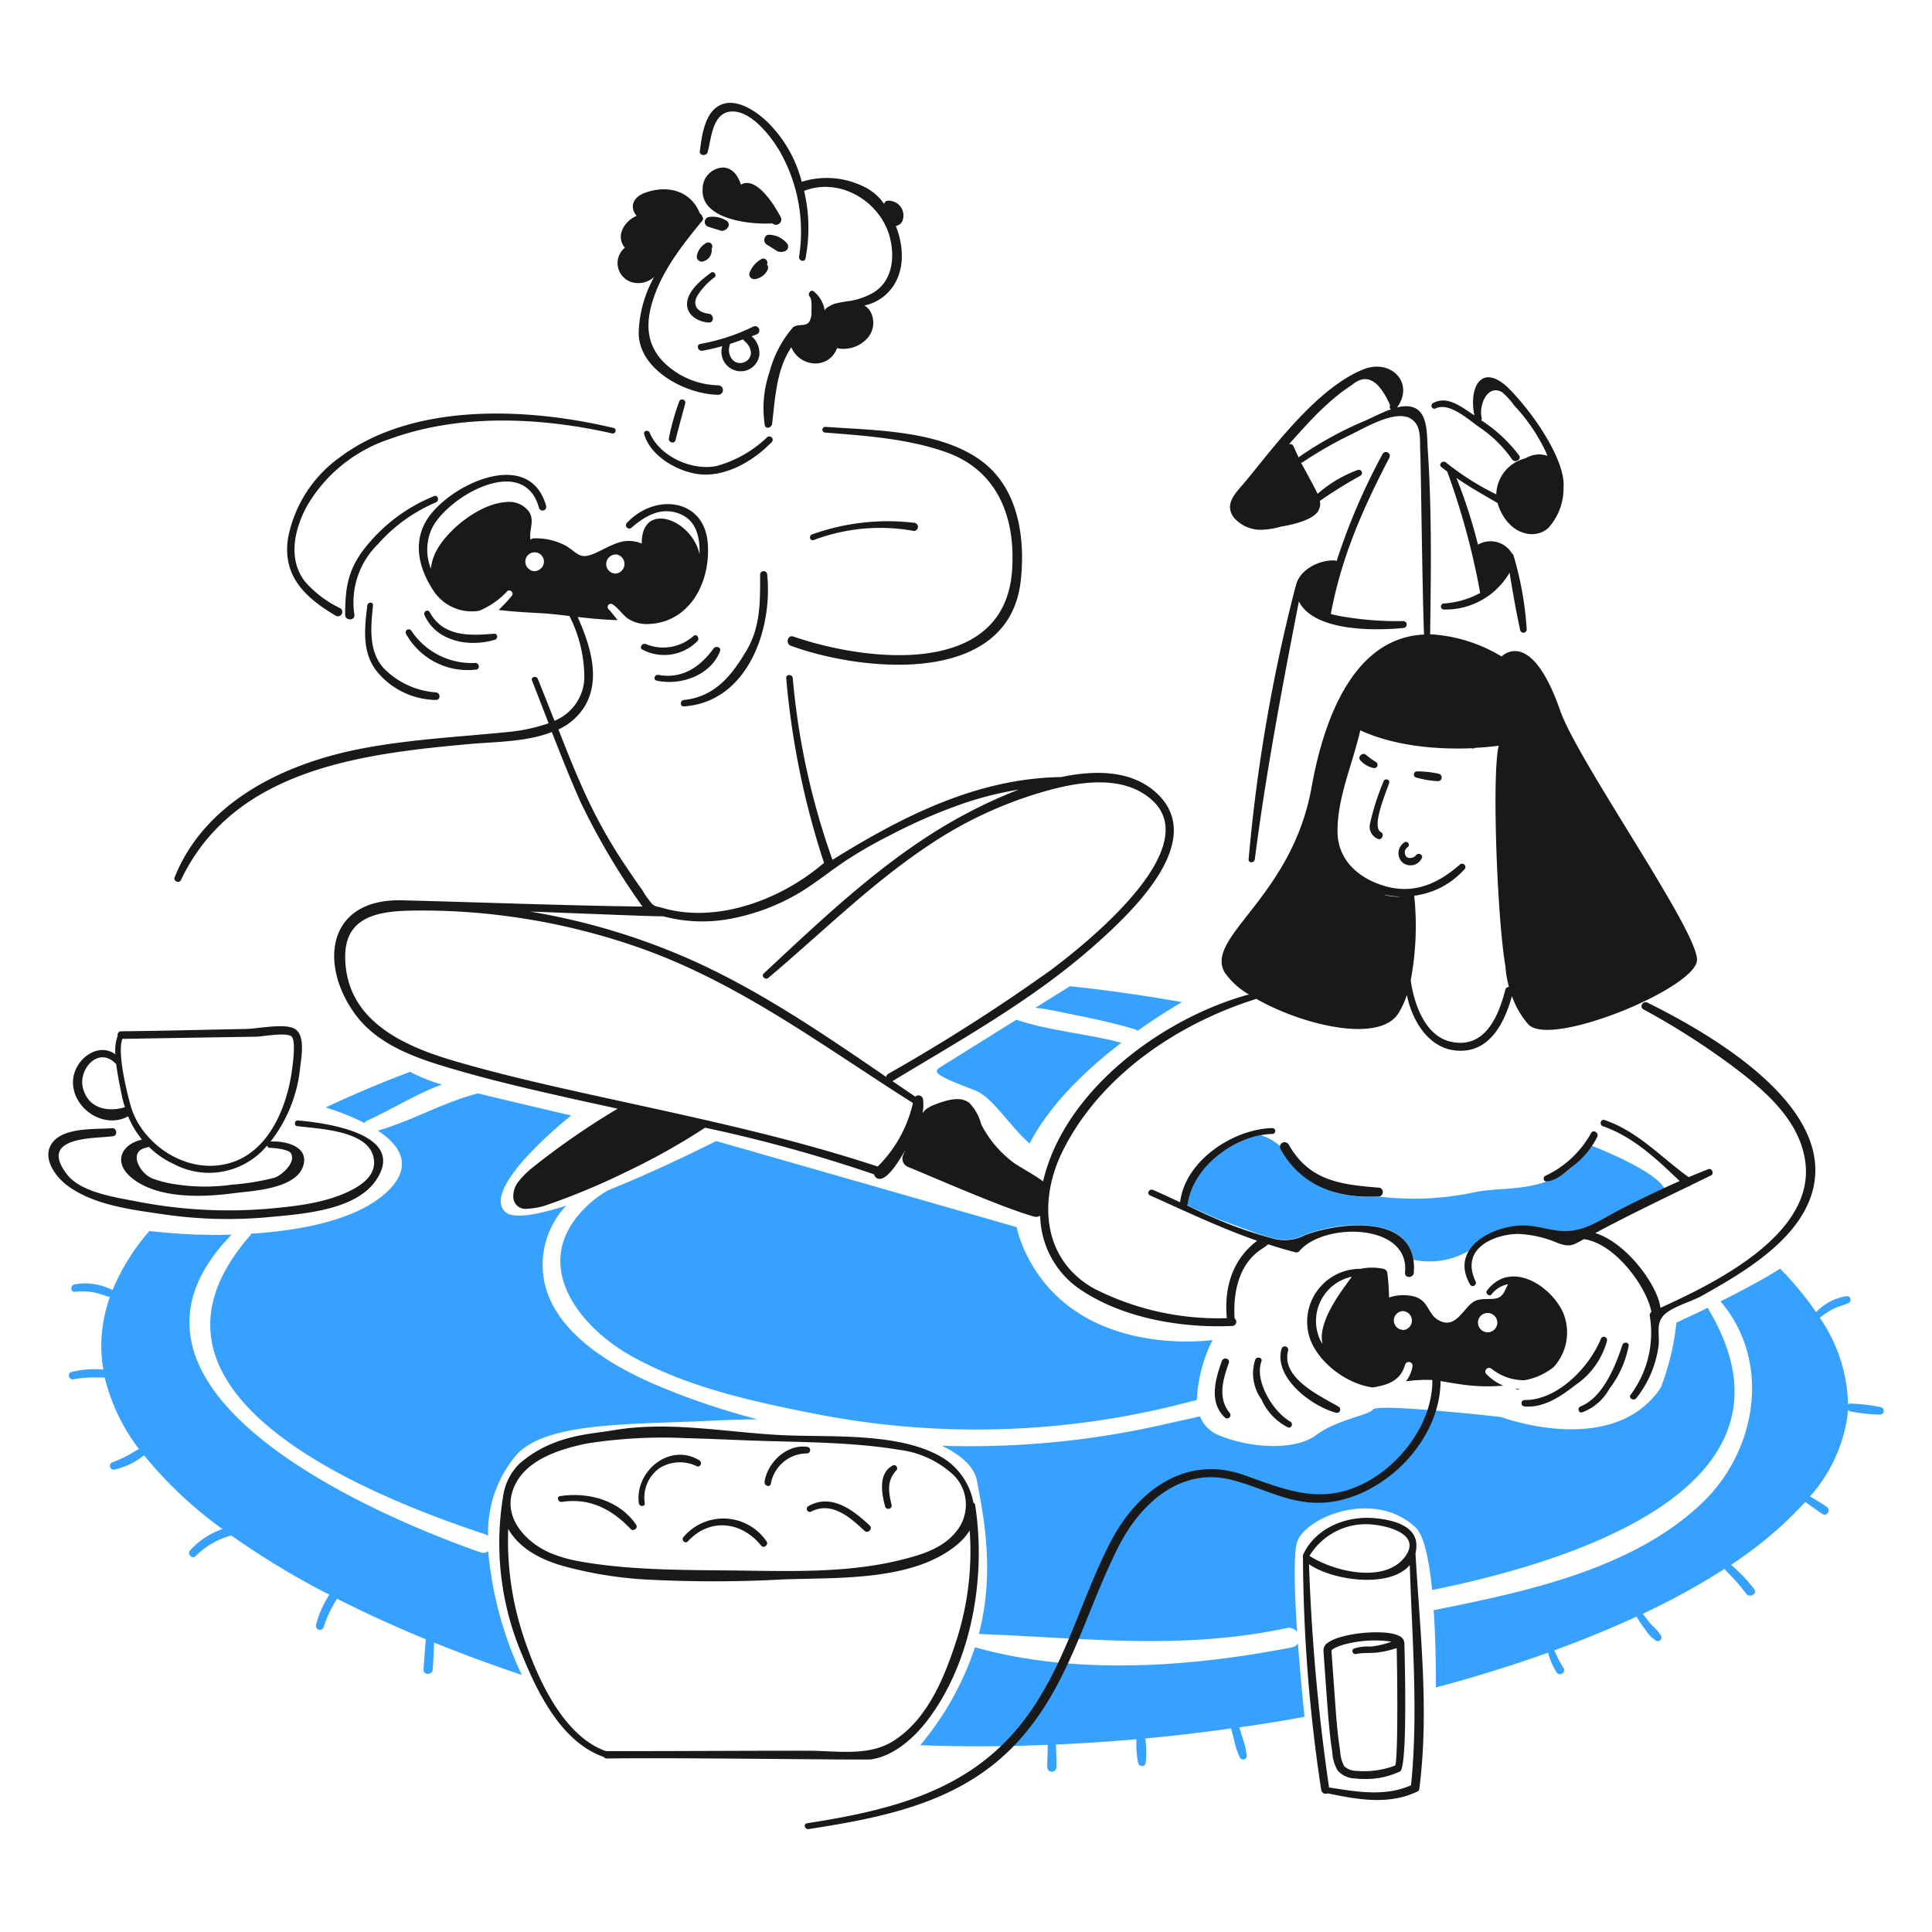 <svg xmlns="http://www.w3.org/2000/svg" width="200" height="200" viewBox="0 0 200 200"><g class="nc-icon-wrapper"><path d="M172.288 123a110.297 110.297 0 0 0-4.555 2.225c-1.786.92-3.451 2.174-5.485 2.244-1.485.051-2.75-.5-4.235-.573-2.1-.1-4.836.845-5.915 2.559a8.086 8.086 0 0 1-5.787.955c-.406-2.717-2.946-3.586-5.672-3.586h-.4a15.628 15.628 0 0 0-5.089.979 4.737 4.737 0 0 1-3.634.3q-.774-.213-1.546-.477l-3.93-1.442a414.182 414.182 0 0 1-3.189-1.433.713.713 0 0 0 .11-.229c.477-3.49 4.125-6.335 7.534-7.018a5.282 5.282 0 0 1 1.991 1.122.482.482 0 0 0 .064.351c2.257 3.752 5.861 5.149 10.191 4.9h.081a29.851 29.851 0 0 0 9.8-.454c2.058-.453 4.913-.176 7.51-1.131a5.886 5.886 0 0 0 2.793-1.681 10.058 10.058 0 0 0 1.866-2.005c1.409.559 6.528 2.67 7.497 4.394z" fill="#37a1ff"></path><path d="M37.992 116.014c2.318-1.024 5.032-2.754 7.758-3.743a16.874 16.874 0 0 1-3.289-1.317 116.175 116.175 0 0 0-8.751 3.69 25.645 25.645 0 0 1 4.024 1.609.539.539 0 0 1 .258-.239z" fill="#37a1ff"></path><path d="M176.857 135.527a.666.666 0 0 1-.052-.158c-1.872.912-3.266 1.547-3.266 1.547a25.661 25.661 0 0 1-1.619 6.732c-4.936 7.391-16.523 3.041-16.523 3.041s-12.714-1.432-13.244-.792-3.786 1.064-5.911 2.664-6.745 1.408-10.107 0a3.492 3.492 0 0 1-1.91-1.939c-1.27.292-2.477.545-3.533.788a90.57 90.57 0 0 1-23.2 2.254c2.125 1.007 3.374 2.244 3.643 3.638.8 4.163 1.8 9.639.2 15.845 10.947.416 20.954 1.707 31.887-.611a1.027 1.027 0 0 1 1.06.416c-.291-4.35-.418-8.524.081-9.549 1.268-2.6 8.112-5.132 12.184-1.27.883.837 1.4 3.423 1.71 6.464 13.609-2.754 39.762-10.397 28.6-29.07z" fill="#37a1ff"></path><path d="M56.177 130.719a8.965 8.965 0 0 1 2.445-5.92c-3.056.988-5.574 1.434-6.364.616-2.475-2.562 6.875-9.94 6.875-9.94s-5.3-1.227-9.654-2.287c-3.614.931-6.808 2.831-10.36 3.853 2.167 1.432 3.557 3.418 1.432 5.834-2.705 3.076-8.532 4.464-14.552 4.836a.746.746 0 0 1-.138.234c-14.225 16.281 12.207 26.87 24.415 30.9a1.018 1.018 0 0 1 .253.148 12.4 12.4 0 0 1 2.97-8.426c3.2-3.479 12.48-3.086 20.257-3.5 1.624-.085 3.161-.124 4.65-.143a74.293 74.293 0 0 1-10.24-3.452c-5.151-2.155-12.158-6.231-11.989-12.753z" fill="#37a1ff"></path><path d="M100.912 112.863c1.849.7 3.548 3.653 5.668 5.519 2.11-4.1 5.939-7.715 9.5-10.436-3.581-.955-7.4-1.208-10.867-2.387l-7.762 4.841c-.921.554-.851.844 3.461 2.463z" fill="#37a1ff"></path><path d="M117.427 106.537a.946.946 0 0 1 .329.177 64.518 64.518 0 0 1 4.593-2.974q-5.729-1.024-11.587-1.648l-3.586 2.235c1.361.134 2.741.475 4.006.726 2.097.415 4.195.872 6.245 1.484z" fill="#37a1ff"></path><path d="M134.366 170.121a.9.9 0 0 1-.6.406c-10.492 2.056-22.439 2.927-32.837 0a30.9 30.9 0 0 1-5.668 10.136c2.01.067 4.025.115 6.04.115 2.387 0 4.774-.062 7.161-.153 0 .778-.047 1.551-.052 2.33a.478.478 0 0 0 .955 0c0-.788-.034-1.576-.053-2.359q4.192-.186 8.331-.554a9.748 9.748 0 0 0 .187 2.493c.1.353.687.4.759 0a10.32 10.32 0 0 0-.029-2.569q4.488-.42 8.88-1.041l.287 1.084a8.006 8.006 0 0 0 .635 1.948.378.378 0 0 0 .7-.186 8.4 8.4 0 0 0-.478-2 53.551 53.551 0 0 0-.291-.955q3.414-.477 6.751-1.093a267.342 267.342 0 0 1-.678-7.602z" fill="#37a1ff"></path><path d="M50.539 160.568a.812.812 0 0 1-.788.134c-12.242-4.278-41.059-17.188-25.781-32.886a59.577 59.577 0 0 1-8.5-.386 22.179 22.179 0 0 0-3.82 6.12 6.2 6.2 0 0 0-3.9-.6c-.478.06-.5.826 0 .778a7.148 7.148 0 0 1 1.976.067c.564.1 1.094.334 1.648.477a15.277 15.277 0 0 0-.879 4.55 14.653 14.653 0 0 0 .2 2.965 9.6 9.6 0 0 0-3.295.243c-.475.115-.281.841.206.755a11.663 11.663 0 0 1 1.909-.191c.444-.005.884.023 1.323 0a19.933 19.933 0 0 0 3.547 7.409c-.387.191-.743.438-1.122.64a14.119 14.119 0 0 1-1.594.726.391.391 0 0 0 .21.754 7.444 7.444 0 0 0 3.031-1.475 42.3 42.3 0 0 0 8.117 7.639 7.913 7.913 0 0 0-3.342 2.205c-.353.392.207.957.582.583a8.189 8.189 0 0 1 3.59-2.1l.072-.033a84.152 84.152 0 0 0 10.164 6.144 10.514 10.514 0 0 0-1.375 3.118.411.411 0 1 0 .793.219 12.068 12.068 0 0 1 1.385-2.921c2.96 1.5 6.049 2.907 9.185 4.2-.086 1.041-.172 2.082-.238 3.123-.039.606.91.606.954 0 .068-.926.1-1.853.148-2.779a162.251 162.251 0 0 0 9.072 3.342 37.746 37.746 0 0 1-3.478-12.82z" fill="#37a1ff"></path><path d="M123.1 145.123l.8-.2a15.177 15.177 0 0 1 1.633-6.207S111 140.888 105.911 129.1a11.67 11.67 0 0 1-.668-2.072l-31.11-8.909s-5.609 2.865-11.181 5.094a11.771 11.771 0 0 0-2.645 2.087c-5.357 5.688-.379 12 4.951 15.019 5.732 3.246 12.58 4.753 19 6.016a86.34 86.34 0 0 0 38.842-1.212z" fill="#37a1ff"></path><path d="M194.713 145.672a18.3 18.3 0 0 0-3.113-.372.334.334 0 0 0-.291.095 16.405 16.405 0 0 0-2.932-8.994l.082-.043a7.472 7.472 0 0 1 1.432-.912c.478-.234 1.022-.33 1.5-.568a.387.387 0 0 0-.191-.712 5.583 5.583 0 0 0-3.2 1.666 33.336 33.336 0 0 0-3.109-3.862c-.2-.21-.415-.425-.62-.64-1.681 1.084-4.068 2.34-6.164 3.39 5.252 6.125 3.822 15.323-1.8 20.763-7.2 6.964-18.391 9.3-27.892 11.2.191 2.864.234 5.834.229 8a147.025 147.025 0 0 0 11.616-3.6 7.275 7.275 0 0 0 .869 2.029c.292.474 1.019.037.731-.425a12.474 12.474 0 0 1-.955-1.848c3.022-1.1 5.877-2.272 8.531-3.5a.441.441 0 0 0 .053.134 12.007 12.007 0 0 0 .873 1.274 3.537 3.537 0 0 0 1.075 1.1.381.381 0 0 0 .515-.161.376.376 0 0 0 0-.354 4.791 4.791 0 0 0-.883-1.022 12.453 12.453 0 0 1-.955-1.194.411.411 0 0 0-.067-.057 72.848 72.848 0 0 0 8.508-4.669.386.386 0 0 0 .11.205 21.082 21.082 0 0 1 2.1 2.387c.364.48 1.195 0 .826-.477a15.991 15.991 0 0 0-2.34-2.469l-.057-.033c.477-.329.973-.671 1.432-1a39.378 39.378 0 0 0 6.264-5.538.676.676 0 0 0 .057.062c.573.406 1.132.827 1.719 1.2.477.306.894-.435.439-.744-.562-.383-1.155-.726-1.733-1.079a15.861 15.861 0 0 0 3.858-8.222c.029-.248.048-.477.062-.754a.405.405 0 0 0 .306.191 17.664 17.664 0 0 0 3.007.32.392.392 0 0 0 .115-.769z" fill="#37a1ff"></path><g fill="#191919"><path d="M73.355 33.39c.6.04.578-.858 0-.921-1.122-.122-1.777-.874-1.112-1.938a7.214 7.214 0 0 1 1.738-1.838c.262-.205-.094-.673-.358-.478-.967.715-2.457 1.872-2.5 3.218-.034 1.222 1.177 1.888 2.232 1.957z"></path><path d="M72.143 26.449a.52.52 0 0 0 .749.577 1.188 1.188 0 0 0 .778-1.284.415.415 0 0 0-.534-.6 1.93 1.93 0 0 0-.993 1.307z"></path><path d="M78.831 26.811a2.783 2.783 0 0 0-1.2 1.337.506.506 0 0 0 .2.688.512.512 0 0 0 .37.048 1.713 1.713 0 0 0 1.261-.955.522.522 0 0 0-.067-.549.423.423 0 0 0-.564-.569z"></path><path d="M81.551 25.706a.536.536 0 0 0-.108-.546 2.563 2.563 0 0 0-1.79-.86c-.564-.043-.717.76-.277 1.022.362.216.714.437 1.064.668.16.11.935.197 1.111-.284z"></path><path d="M73.322 23.474c.435.137.865.273 1.3.406.353.109.979-.337.786-.8a.476.476 0 0 0-.179-.215 2.667 2.667 0 0 0-1.767-.411.52.52 0 0 0-.138 1.017z"></path><path d="M77.136 38.384A1.952 1.952 0 0 0 78.6 36.8a2.287 2.287 0 0 0-.792-1.991l.477-.181a.439.439 0 1 0-.232-.847.435.435 0 0 0-.107.045A20.646 20.646 0 0 1 72.51 35.6c-.478.087-.263.787.2.707a19.378 19.378 0 0 0 2.062-.478 2.011 2.011 0 0 0 1.326 2.515 1.972 1.972 0 0 0 1.038.04zm-.062-3.06a1.663 1.663 0 0 1 .664 1.213 1.081 1.081 0 0 1-.754.983c-1.138.352-1.767-.888-1.433-1.824a.2.2 0 0 0 0-.09q.693-.225 1.39-.478a.354.354 0 0 0 .133.172z"></path><path d="M65.759 29.285a2.437 2.437 0 0 0 1.958-.616 12.677 12.677 0 0 0-1.595 5.6c-.155 3.918 4.774 6.553 8.226 6.6a.489.489 0 0 0 .492-.492.5.5 0 0 0-.492-.491 8.282 8.282 0 0 1-5.337-2.106c-2.152-1.918-2.221-4.3-1.385-6.832 1.015-3.077 3.057-5.642 5.085-8.116a.308.308 0 0 0 0-.382.6.6 0 0 0-.263-.363c-.893-2.258-3.184-2.974-5.562-2.172-1.513.511-1.676 1.628-.983 2.425-1.361.6-2.187 2.168-1.213 3.3a2.061 2.061 0 0 0 1.069 3.645z"></path><path d="M76.7 19.111c-.282-.874-.8-1.692-1.809-1.767a2.2 2.2 0 0 0-2.154 2.239c-.212 3.123 4.889 3.686 7.224 3.543a.549.549 0 0 0 .854-.664c-.641-1.208-2.499-4.262-4.115-3.351z"></path><path d="M73.255 15.754c.387-1.4.477-3.977 2.325-4.2 2.125-.253 4.311 2.656 5.185 4.187a16.808 16.808 0 0 1 1.957 10.828c-.063.424.577.626.664.181a16.719 16.719 0 0 0-.143-6.989c3.719-1.461 7.913 1.116 8.87 4.8.536 2.062.293 4.519-1.7 5.729a7.184 7.184 0 0 1-2.435.864 14.473 14.473 0 0 0-1.513.272c-.22.066-1.132.439-1.084.778a3.156 3.156 0 0 0-1.141-2.038c-.317-.253-.678.272-.42.544s.18 1.2.18 1.52a2.023 2.023 0 0 1-.2 1.046c-.391.616-1.245.167-1.737.644a11.531 11.531 0 0 0-2.388 4.546 11.554 11.554 0 0 0-.506 5.528c.077.478.707.287.755-.1.325-2.635.412-5.348 1.833-7.7.058-.095.105-.162.158-.248a2.722 2.722 0 0 0 2.454 1.68 2.35 2.35 0 0 0 2.277-1.585 3.327 3.327 0 0 0 3.012-.888 2.4 2.4 0 0 0 .354-3.051 2.057 2.057 0 0 0-.525-.477 4.777 4.777 0 0 0 2.645-1.566c1.556-1.842 1.465-4.407.649-6.55 0-.043-.034-.082-.053-.124a.848.848 0 0 0 .736-.655 1.533 1.533 0 0 0-1.528-1.952.378.378 0 0 0-.4.353 5.362 5.362 0 0 0-2.334-1.91 8.6 8.6 0 0 0-6.207-.4 13.286 13.286 0 0 0-3.5-6.139c-1.167-1.144-3.343-2.666-5.032-1.757-1.552.834-1.812 3.2-2.02 4.745-.061.452.691.522.812.084z"></path><path d="M69.937 45.546c.3-1.259.667-2.512.993-3.762a.33.33 0 1 0-.635-.177 25.115 25.115 0 0 0-1.05 3.748c-.09.445.577.667.692.191z"></path><path d="M79.4 45.278a12.308 12.308 0 0 1-5.189 2.956c-2.511.544-5.925-.957-6.952-3.433-.142-.344-.686-.225-.572.158.649 2.18 3.179 3.7 5.337 4.082 2.889.505 5.923-1.266 7.863-3.276a.344.344 0 0 0-.487-.487z"></path><path d="M34.765 63.745a.455.455 0 0 0 .477-.773 11.233 11.233 0 0 1-3.69-2.793c-1.78-2.345-1.057-5.367.181-7.72a15.526 15.526 0 0 1 8.637-7.018c7.234-2.642 15.611-2.25 23-.573.363.082.52-.476.153-.564-8.8-2.094-20.672-2.705-28.34 3.032a13.379 13.379 0 0 0-5.362 8.346c-.621 3.94 1.779 6.197 4.944 8.063z"></path><path d="M85.372 44.777c4.192.33 8.536.617 12.533 2.02 5.428 1.905 7.255 6.866 6.86 12.3-.81 11.155-15.211 9.36-22.625 6.8-.611-.211-.859.738-.267.955 7.4 2.7 22.6 4.264 23.8-6.78.479-4.445-.261-9.6-4.149-12.413C97.2 44.526 90.5 44.553 85.4 44.185a.3.3 0 0 0-.028.592z"></path><path d="M84.236 55.906a19.409 19.409 0 0 1 10.288-.955.42.42 0 1 0 .11-.831 23.178 23.178 0 0 0-10.56 1.2c-.384.136-.234.731.162.586z"></path><path d="M44.939 51.356a17.36 17.36 0 0 0-6.847 4.984c-1.985 2.342-2.373 4.269-2.358 7.315 0 .63 1.026.6.955 0a8.449 8.449 0 0 1 2.43-7.319 16.685 16.685 0 0 1 6-4.326c.392-.163.229-.81-.18-.654z"></path><path d="M70.791 73.127c6.589-.442 9.217-7.971 8.628-13.655a.366.366 0 0 0-.731 0c0 2.8.06 5.408-1.432 7.911-1.573 2.639-3.286 4.743-6.469 5.08-.397.042-.425.693.004.664z"></path><path d="M67.975 70.458c2.479.552 5.6-.532 6.564-3.051.159-.415-.447-.59-.668-.281-1.374 1.917-3.26 3.2-5.729 2.74-.387-.072-.559.505-.167.592z"></path><path d="M72.214 66.352c.228-.268-.082-.774-.41-.53a4.7 4.7 0 0 1-4.942.855c-.387-.175-.736.393-.339.582a4.841 4.841 0 0 0 5.691-.907z"></path><path d="M51.245 66.223c.325-.1.287-.651-.085-.62-2.556.21-5.26.348-6.684-2.24-.2-.357-.693-.042-.535.311 1.234 2.76 4.659 3.361 7.304 2.549z"></path><path d="M42.566 65.273a.32.32 0 0 0-.549.32 7.316 7.316 0 0 0 7.3 3.719c.4-.07.292-.677-.09-.683a7.522 7.522 0 0 1-6.661-3.356z"></path><path d="M38.03 62.662c-.316 2.453-.589 5.068 1.156 7.046a8.022 8.022 0 0 0 5.939 2.75c.515 0 .478-.728 0-.783a8.37 8.37 0 0 1-5.4-2.5c-1.6-1.749-1.338-4.3-1.112-6.512.038-.374-.536-.363-.583-.001z"></path><path d="M63.936 114.773a78.474 78.474 0 0 0-8.718 6.02 9.031 9.031 0 0 0-1.538 1.514 2.478 2.478 0 0 0-.539 1.719 1.262 1.262 0 0 0 1.475 1.1 6.976 6.976 0 0 0 1.867-.343 71.349 71.349 0 0 0 8.24-3.423 69.3 69.3 0 0 0 8.269-4.622 152.1 152.1 0 0 1 17.489 4.827.609.609 0 0 0 .587.477c.955-.048 2.077-2.029 2.65-2.984-.077.182-.163.358-.234.54A.924.924 0 0 0 94 120.8c2.013.806 9.719 4.215 13.034 5.137a.845.845 0 0 0 .645-.081 9.47 9.47 0 0 0 3.781 7.372c4.473 3.209 10.75 4.273 16.118 4.034a.427.427 0 0 0 .4-.456.432.432 0 0 0-.172-.318c-.172-2.726.444-5.665 2.817-7.2a6.427 6.427 0 0 0 .659-.478c.916.3 1.844.572 2.8.826a.431.431 0 0 0 .416-.109c2.52-3.032 11.5-2.927 10.947 2.224-.062.583.865.588.912 0 .488-6.143-7.53-5.287-11.205-3.91a4.693 4.693 0 0 1-3.629.3 42.372 42.372 0 0 1-4.392-1.456c-1.434-.568-2.865-1.232-4.268-1.91a.43.43 0 0 0 .109-.229c.574-3.9 5.044-7.08 8.742-7.161a.3.3 0 0 0 0-.607c-4.048.095-9.047 3.376-9.548 7.682-.931-.434-1.859-.871-2.8-1.279-.383-.166-.716.391-.33.563 3.759 1.673 7.3 3.376 11.1 4.7-2.555 1.934-3.438 4.86-3.132 8.011a28.31 28.31 0 0 1-13.688-3.031c-5.392-2.963-5.854-9.138-3.309-14.266 3.877-7.811 11.907-13.206 20.052-15.755 4.751 2.716 12.808 4.672 14.743 1.432a9.233 9.233 0 0 0 .836-1.838c.53 2.616 2.163 5.366 4.879 5.729 3.571.477 5.19-2.712 6-5.61a8.9 8.9 0 0 0 1.68 2.908c2.2 2.518 17.264-3.686 17.474-6.6s-12.327-20.591-14.175-25.9c-3.041-8.732-6.054-5.566-6.054-5.566a16.013 16.013 0 0 0-7.395-2.3c.091-6.373.179-12.8-.248-19.154-.113-1.681.084-4.341-2.11-4.45a3.342 3.342 0 0 0-1.075.134c1.843-2.492-.575-5.087-3.442-3.963-5.046 1.979-9.966 8.954-12.456 11.864-.876 1.024-1.962 2.09-1.022 3.447a3.668 3.668 0 0 0 2.817 1.309 8.446 8.446 0 0 0 2.077-.325c1.365-.224 3.656-.783 3.963-1.833a1.161 1.161 0 0 0 .071-.826 47.139 47.139 0 0 1 4.211-2.617.329.329 0 0 0-.253-.6 13.041 13.041 0 0 0-4.182 2.478c-.251-.554-1.666-3.137-1.724-3.237a.274.274 0 0 0 .191-.043 41.3 41.3 0 0 1 5-2.865c1.453-.7 4.478-2.525 6.078-1.69 1.255.655 1.016 2.182 1.083 3.523s.2 13.9.387 18.878c-6.608.3-10.114 7.286-11.64 15.812-2.05 11.459-11.191 15.565-8.966 19.212a7.937 7.937 0 0 0 2.478 2.235c-9 2.454-19.1 9.949-21.293 19.3v.062c-.568-.477-2.809-1.737-3.013-1.909a11.482 11.482 0 0 1-3.4-4 5.024 5.024 0 0 0-1.241-2.235c-.956-.72-2.3-.282-3.428.124a4.037 4.037 0 0 0-1.122.6 2.408 2.408 0 0 0-.287.358 4.732 4.732 0 0 0 .058-1.375.478.478 0 0 0-.807-.344l-2.363-1.609c7.161-4.33 14.574-8.447 20.854-14.007 3.527-3.124 11.79-10.673 6.607-15.7-2.5-2.427-6.24-2.564-9.992-1.771-8.728.129-16.424 4.063-23.681 8.565a75.412 75.412 0 0 1-4.11-18.8c-.039-.434-.716-.439-.678 0A84.454 84.454 0 0 0 85.31 89.35a.555.555 0 0 0-.115.062c-4.33 3.695-10.973 6.239-16.657 4.564-.477-.14-.735-.105-1.069-.439a10.064 10.064 0 0 1-.955-1.356 112.54 112.54 0 0 1-1.91-2.779 52.455 52.455 0 0 1-3.395-5.9c-1.273-2.588-2.339-5.29-3.4-7.992A6.262 6.262 0 0 0 60.2 73.6c2.146-2.849.984-6.661-.406-9.73 1.309.148 2.731.291 4.14.324-.306-.367-.583-.769-.912-1.1a.332.332 0 0 1 .406-.525c.6.4.955.988 1.523 1.432a3.515 3.515 0 0 0 1.871.6c4.268.053 6.722-3.924 6.455-8.255-.3-4.826-5.581-5.332-8.436-2.148a.353.353 0 0 0 .477.477c1.342-1.169 2.893-2.138 4.713-1.6 2.019.6 2.434 2.43 2.387 4.3-.831-3.686-6.035-5.533-5.982-1.112-1.781-.683-2.865.066-4.651.921s-1.908.1-3.2-.683a6.55 6.55 0 0 0-3.29-.773.48.48 0 0 0-.377.153c-.182-1.094.477-1.944-.172-2.941a2.582 2.582 0 0 0-2.444-.955c-2.588.172-5.846 2.729-7.076 4.941a4.941 4.941 0 0 0-.616 1.948 5.277 5.277 0 0 1 .048-4.053c1.47-3.309 9.562-8.046 11.143-2.23a.384.384 0 0 0 .74-.2c-1.7-6.153-9.969-2.261-12.3 1.332-1.549 2.389-.884 5.113.6 7.376a4.725 4.725 0 0 0 4.774 2.125 8.27 8.27 0 0 0 2.865-1.991c.311-.329.793.162.477.477a15.383 15.383 0 0 1-1.341 1.432c2.091.254 4.11.3 5.17.392.64.054 1.375.143 2.163.234a14.077 14.077 0 0 1 1.538 6.536 4.964 4.964 0 0 1-3.087 4.312c-.568-1.432-1.139-2.906-1.728-4.339-.149-.363-.745-.21-.6.167.578 1.47 1.146 2.95 1.719 4.43a18.212 18.212 0 0 1-4.182.9c-5.154.519-10.342.766-15.436 1.771-7.792 1.538-16 5.478-19.1 13.292-.147.372.477.639.65.277 5.464-11.471 18.619-13.076 29.9-14.094 2.535-.229 5.868-.2 8.5-1.241.955 2.434 1.914 4.868 2.979 7.252a71.913 71.913 0 0 0 6.412 10.818c-8.293-.11-16.587-.438-24.883-.649-7.727-.2-8.663 6.559-4.884 11.764 2.08 2.866 5.485 4.262 8.76 5.28 4.512 1.4 9.14 2.462 13.746 3.5 1.589.356 3.147.685 4.683 1.029zm70.607-67.513a.344.344 0 0 0-.1.11c-.181-.387-.363-.774-.534-1.161a.359.359 0 0 0-.458-.218l-.02.008a86.604 86.604 0 0 1 2.3-2.53 30.621 30.621 0 0 1 2.244-2.139A18.785 18.785 0 0 1 140 39.817q2.163-1.815 3.91 2.143a.311.311 0 0 0 .077.411c-.979.348-2 .891-2.736 1.208a37.143 37.143 0 0 0-6.708 3.681zm8.77 45.356a8.737 8.737 0 0 0 1.728.2 5.066 5.066 0 0 1-1.728-.181zm8.961-15.178a.406.406 0 0 0 .416-.024 28.114 28.114 0 0 0 2.454-.219c-.726 3.022-.144 18.065.7 22.84a10.571 10.571 0 0 0 .362 2.134.37.37 0 0 0-.372.282c-.692 2.694-2.1 6.205-5.677 5.38-2.668-.616-3.79-3.962-4.12-6.359a30.3 30.3 0 0 0 .363-8.747 8.446 8.446 0 0 0 5.252-2.793.349.349 0 0 0-.478-.477c-2.234 1.981-4.745 3.146-7.758 2.287-2.726-.778-4.932-2.664-4.956-5.639-.028-3.556 1.566-7 2.354-10.5 3.9 1.79 8.537 1.972 11.463 1.857zM63.74 57.386a1 1 0 0 1 0 1.991.986.986 0 0 1 0-1.972zm-7.725 1.432l-.086.077a.87.87 0 0 1-1.184 0l-.086-.077a.964.964 0 1 1 1.356.015zm29.906 31.415c.478-.334.949-.673 1.409-.988a44.634 44.634 0 0 1 4.726-2.736 55.549 55.549 0 0 1 7.782-3.375 35.121 35.121 0 0 1 5.624-1.394 50.207 50.207 0 0 0-5.418 2.478c-7.888 4.164-14.507 10.524-20.979 16.552-.3.281.153.727.478.454 5.555-4.676 10.745-9.871 16.839-13.879a42.118 42.118 0 0 1 9.691-4.775c3.575-1.2 8.618-2.578 12.1-.534 7.988 4.688-5.461 15.43-9.338 18.347a189.365 189.365 0 0 1-16.887 10.781.437.437 0 0 0-.21.32c-6.9-4.727-13.952-9.546-21.637-12.743a69.234 69.234 0 0 0-15.211-4.373c4.479.152 13.65.549 13.726.477a15.719 15.719 0 0 0 7.443.177 21.836 21.836 0 0 0 6.928-2.741c1-.624 1.962-1.336 2.936-2.034zm-50.187 8.833c-.032-4.7 4.344-4.8 7.925-4.808a66.706 66.706 0 0 1 7.687.439 68.281 68.281 0 0 1 14.862 3.419c10.36 3.643 19.1 10.255 28.3 16.07a13.443 13.443 0 0 1-3.652 6.574c-9.778-3.232-19.836-5.259-29.878-7.481-4.7-1.04-9.391-2.11-14.007-3.467-5.346-1.57-11.193-4.249-11.237-10.746z"></path><path d="M147.2 88.815c.124-.329-.344-.563-.573-.329a.806.806 0 0 1-.955.272.654.654 0 0 1 .067-1.074.3.3 0 0 0-.3-.511 1.323 1.323 0 0 0-.3 2.067 1.289 1.289 0 0 0 2.053-.425z"></path><path d="M146.593 80.489a10.8 10.8 0 0 0 2.268.382.393.393 0 0 0 .1-.769 10.57 10.57 0 0 0-2.282-.248.325.325 0 0 0-.086.635z"></path><path d="M140.849 78.741a2.6 2.6 0 0 0 1.318.76.339.339 0 0 0 .263-.621 7.556 7.556 0 0 1-1-.721c-.38-.359-.967.22-.581.582z"></path><path d="M138.305 146.245a.344.344 0 0 0 .262-.63c-1.925-1.119-5.983-2.958-5.218-5.806a.355.355 0 0 0-.683-.191c-.849 2.997 3.115 5.957 5.639 6.627z"></path><path d="M129.94 140.759a4.581 4.581 0 0 0 .645 4.1 5.91 5.91 0 0 0 2.75 2.907c.348.138.568-.415.253-.592-1.8-1.01-3.744-4.214-3.008-6.24.149-.408-.48-.561-.64-.175z"></path><path d="M126.488 140.888c-.692 1.907-1.375 4.335.363 5.9a.349.349 0 0 0 .478-.478c-1.3-1.561-.745-3.487-.125-5.2.172-.481-.551-.676-.716-.222z"></path><path d="M166.354 138.807a.334.334 0 0 0-.645-.177c-1.193 2.9-4.459 6.326-7.873 6.3a.332.332 0 0 0 0 .664c1.976.169 3.762-1.05 5.252-2.215a8.08 8.08 0 0 0 3.266-4.572z"></path><path d="M167.953 139.222c-.708 2.158-2.017 5.455-4.325 6.364-.373.147-.23.74.171.616a5.349 5.349 0 0 0 2.8-2.43 10.551 10.551 0 0 0 2-4.464c.045-.382-.536-.42-.646-.086z"></path><path d="M170.545 103.792c-.476-.236-.875.447-.41.7a77.078 77.078 0 0 1 8.976 5.7c3.388 2.522 7.218 5.672 7.782 10.15.925 7.343-9.072 12.36-15.006 15.044-.253-2.239-3.438-6.707-6.741-7.739 3.151-1.691 6.364-3.242 9.577-4.8a.474.474 0 0 0 .248-.12l2.153-1.05c.349-.177.1-.787-.272-.645-.687.264-1.365.54-2.043.826-2.927-2.1-5.19-4.7-8.708-5.915-.4-.138-.573.5-.177.64 3.16 1.1 5.576 3.409 7.954 5.676a115.07 115.07 0 0 0-6.149 2.941c-1.792.915-3.452 2.168-5.476 2.239-1.495.053-2.755-.5-4.245-.572-3.27-.158-8.077 2.236-5.82 6.106.215.368.74.048.564-.325-1.646-3.467 2-4.864 4.335-4.913a11.475 11.475 0 0 1 4.2.955c1.265.429 1.485.244 2.678-.415 3.263.459 6.483 4.95 6.971 7.467a.316.316 0 0 0 .029.062.424.424 0 0 0-.177.444 10.741 10.741 0 0 1-1.986 8.14c-.264.357.326.685.592.344a11.073 11.073 0 0 0 2.291-5.352c.16-1.212-.319-2.354.588-3.27.807-.817 2.863-1.387 3.857-1.944 3.944-2.208 9.068-5.177 11.01-9.5 4.26-9.491-9.923-17.566-16.595-20.874z"></path><path d="M143.136 46.978a65.427 65.427 0 0 0-4.774 11.115.269.269 0 0 0-.167-.072c-1.727-.092-3.772 1.05-4.049 2.664a.112.112 0 0 0-.033.043 172.555 172.555 0 0 0-4.856 28.23c-.028.416.589.4.64 0 1.159-9 2.836-17.822 4.564-26.707a2.348 2.348 0 0 0 .134.253c1.783 2.887 7.857 2.791 10.709 2.5a.358.358 0 0 0 0-.711 33.34 33.34 0 0 1-6.632-.526 11.342 11.342 0 0 1-.907-.21c1.117-5.929 3.282-10.822 6.068-16.189a.4.4 0 0 0-.697-.39z"></path><path d="M148.612 42.285c1.431-.72 3.513 1.26 4.617 2a12.947 12.947 0 0 1 3.3 3.266c.309.434 1.035 0 .716-.42a15.171 15.171 0 0 0-3.905-3.619.347.347 0 0 0 .043-.263c-.314-1.344.61-3.493 2.1-2.659a7.089 7.089 0 0 1 1.255 1.375 18.673 18.673 0 0 1 3.294 4.832c.05.109.1.253.153.386a2.648 2.648 0 0 0-2 .124c-.12.048-.215.106-.33.158a3.94 3.94 0 0 0-2.96 3.714 27.757 27.757 0 0 1-5.213-3.308c-.331-.262-.81.2-.478.477.2.164.411.306.616.478a76.034 76.034 0 0 1 3.409 12.556 9.024 9.024 0 0 1-3.791 1.089.315.315 0 0 0 0 .625 7.659 7.659 0 0 0 6.832-3.815c.33 2.006.674 4.025 1.108 5.987a.344.344 0 0 0 .668-.09 34.256 34.256 0 0 0-1.365-7.668.327.327 0 0 0-.162-.21 2.575 2.575 0 0 0-3.519-.917 53.667 53.667 0 0 0-2.229-6.908c1.375.955 2.812 1.752 4.263 2.607a4.236 4.236 0 0 0 .21.611c1.185 2.764 3.741 3.163 5.042 1.957a6.112 6.112 0 0 0 1.57-4.211c.212-2.644-2.854-7.329-5.514-10.073-2.829-2.919-4.34-.478-3.714 2.635-1.3-.835-2.784-2.121-4.3-1.256a.306.306 0 0 0 .284.54z"></path><path d="M90.156 182.133c2.344-.324 4.448-2.211 5.825-4.01 4.65-6.077 6.12-14.934 4.965-22.325a.4.4 0 0 0-.182-.257 6.921 6.921 0 0 0-3.556-4.851c-4.385-2.392-11.2-1.9-16.047-2.115-5.882-.265-11.841-1.521-17.712-.506-2.287.4-6.208.452-9.644 3.423a5.913 5.913 0 0 0-1.743 3.543 29.538 29.538 0 0 0 2.039 16.4c1.609 3.944 4.11 8.962 8.407 10.446a.349.349 0 0 0 .3.158c7.959-.106 26.192.172 27.348.094zM60.952 149.4a50.6 50.6 0 0 1 10.159-.52c2.316.052 4.627.173 6.937.253 4.946.17 10.157.138 15.058.955a10.068 10.068 0 0 1 5.663 2.664 4.346 4.346 0 0 1 .386 5.576c-1.416 1.945-3.742 2.622-5.963 3.17-5.437 1.343-11.229 1.149-16.791 1.084-5.4-.064-11.12 0-16.447-.955a14.49 14.49 0 0 1-2.812-.792c-2.451-.982-4.956-3.443-4.13-6.322s3.91-4.15 6.536-4.807c.47-.122.936-.225 1.404-.306zm1.857 31.878a.5.5 0 0 0-.077 0c-4.487-1.571-7.159-7.687-8.546-11.878a31.539 31.539 0 0 1-1.575-11.134c1.189 2.1 3.479 3.224 5.729 3.858a41.391 41.391 0 0 0 8.307 1.375 133.153 133.153 0 0 0 14.49 0c5.519-.212 13.409.231 17.99-3.634a6.33 6.33 0 0 0 1.255-1.432 30.043 30.043 0 0 1-1.389 11.43c-1.234 3.817-2.981 8.12-6.507 10.36-2.576 1.636-5.9 1.013-8.823 1.012-6.963-.005-13.908.049-20.854.039z"></path><path d="M70.753 159.117c-.263.3.173.741.449.444 2.305-2.48 5.571-2.061 7.605.453.255.314.775-.091.559-.429a5.4 5.4 0 0 0-8.613-.468z"></path><path d="M66.743 155.608a3.757 3.757 0 0 1 1.509-3.615 3.989 3.989 0 0 1 3.9-.2c.368.134.568-.42.258-.611-3.079-1.9-6.707 1.134-6.278 4.426.05.382.668.392.611 0z"></path><path d="M58.163 155.474c2.893-.444 5.2.772 7.128 2.812.277.292.792-.09.564-.435-1.676-2.522-4.958-3.438-7.878-2.974-.39.062-.215.658.186.597z"></path><path d="M79.8 153.583a3.8 3.8 0 0 1 3.723-3.122.344.344 0 1 0 0-.688c-2.11-.277-4.094 1.651-4.373 3.634-.058.419.58.606.65.176z"></path><path d="M83.964 156.486c2.119-1.108 4.057.592 5.519 1.977.358.339.906-.2.544-.545-1.718-1.614-3.991-3.37-6.383-1.981a.32.32 0 0 0 .32.549z"></path><path d="M92.309 155.832c-.329-1.351-.53-2.533.478-3.619a.32.32 0 0 0-.387-.5c-1.527.846-1.127 2.945-.754 4.3a.353.353 0 0 0 .663-.177z"></path><path d="M133.411 118.492a.491.491 0 0 0-.857.48c2.179 3.835 5.913 5.144 10.277 4.882a.478.478 0 0 0 0-.9c-4.087-.323-7.28-.709-9.42-4.462z"></path><path d="M142.654 86.848c.407.16.692-.515.3-.711-1.051-.525.621-4.3.85-5.09.107-.371-.454-.515-.578-.157a25.351 25.351 0 0 0-1.4 4.364 1.365 1.365 0 0 0 .828 1.594z"></path><path d="M30.821 115.99c-.329-.027-.41.539-.076.583 2.183.288 7.256.416 7.911 3.18.405 1.709-.957 2.774-2.3 3.461-2.563 1.31-5.727 1.657-8.541 1.91a49.26 49.26 0 0 1-13.7-.759c-2.165-.417-5.728-.928-7.161-2.77-3.187-4.093 3.174-3.707 4.774-3.981.477-.082.358-.864-.115-.826-1.732.137-4.879-.11-6.135 1.432s.234 3.59 1.542 4.545c2.746 2 6.581 2.455 9.84 2.932a45.931 45.931 0 0 0 10.952.3c3.391-.319 8.919-.663 11.077-3.767 3.391-4.878-5.3-6.012-8.068-6.24z"></path><path d="M13.266 115.561a9.682 9.682 0 0 0 1.432 2.411c-2.115.477-3.016 2.309-1.122 3.91 2.671 2.256 7.41 2.064 10.594 1.642 1.939-.257 6.725-.415 7.277-3.051.392-1.876-2.03-2.387-3.438-2.3a14.814 14.814 0 0 0 3.051-7.557c.125-1.171.635-3.611-.688-4.183-1.127-.487-3.724.064-4.936.086-4.3.078-8.594.2-12.891.239a.378.378 0 0 0-.376.378.369.369 0 0 0 .013.1 4.369 4.369 0 0 0-.234 1.91c-1.847-1.361-4.38.606-4.392 2.865-.015 2.762 3.194 4.92 5.71 3.55zm14.662 3.261c.406 0 1.88.153 2.148.515.676.914-.9 2.328-1.642 2.574a24.558 24.558 0 0 1-4.373.72 20.018 20.018 0 0 1-6.517-.138 11.963 11.963 0 0 1-1.714-.477c-1.333-.477-2.664-2.849-.63-3.223a.4.4 0 0 0 .191-.091 9.2 9.2 0 0 0 2.659 1.829 7.8 7.8 0 0 0 9.6-1.943.278.278 0 0 0 .278.234zm-1.523-11.5c.807 0 3.034-.474 3.733-.062.548.323.17 3.089 0 4.1-.621 3.7-2.523 8.009-6.469 9.071-4.449 1.2-8.967-2.05-10.1-5.83-.3-1-1.49-5.543-.9-7.056a6521.25 6521.25 0 0 1 13.736-.225zM12 110.137h.028c.153 1.251.433 2.512.564 3.17a12.1 12.1 0 0 0 .339 1.313c-1.814.54-3.809.117-4.35-2-.5-1.955 1.653-4.373 3.419-2.483z"></path><path d="M146.622 159.89c-.076-2.091-2.765-2.6-4.4-2.736-2.9-.247-6.041 1.039-7.309 3.758a.81.81 0 0 0-.029.382 164.171 164.171 0 0 0 1.886 23.991.475.475 0 0 0 .544.4.461.461 0 0 0 .125-.037c3.108.635 6.287 1.237 9.281-.186a.339.339 0 0 0 .215-.31v-.057c1.026-7.94.057-16.305-.406-24.278a3.432 3.432 0 0 0 .093-.927zm-4.971-2.1c1.776.067 5.8.993 3.648 3.548s-7.257 1.332-9.744-.277a6.842 6.842 0 0 1 6.096-3.272zm4.421 27.018c-2.7 1.208-5.662.673-8.488.229a208.24 208.24 0 0 1-2.077-23.117c2.44 1.724 8.422 2.526 10.432.086.238 7.594.893 15.234.133 22.801z"></path><path d="M144.8 169.334c-1.432-.721-5.958-.292-7.309.7a.954.954 0 0 0-.477.955c0 .134.407 5.734.458 6.35.244 2.952.381 3.529.444 4.049a4.186 4.186 0 0 0 .568 1.909 2.473 2.473 0 0 0 1.767.807 6.677 6.677 0 0 0 .883.053 8.263 8.263 0 0 0 3.819-.788c.478-.4.635-4.875.43-13.268a.892.892 0 0 0-.583-.767zm-.372 13.43a9 9 0 0 1-4.091.549 1.787 1.787 0 0 1-1.185-.478 3.665 3.665 0 0 1-.42-1.547c-.1-.789-.232-1.373-.439-4.005-.049-.63-.458-6.355-.463-6.412s.447-.49 2.082-.812a12.092 12.092 0 0 1 4.139-.114 9 9 0 0 1-2.158.511 4.683 4.683 0 0 0-1.743.205c-.32.166-.095.641.234.563.722-.169 1.547-.062 2.292-.167a10.71 10.71 0 0 0 1.91-.449c.114 5.539.088 11.592-.156 12.156z"></path><path d="M164.7 117.313a10.5 10.5 0 0 1-4.679 4.388c-.316.089-.272.627.081.6 1.113-.095 2.013-1.011 2.865-1.69a8.676 8.676 0 0 0 2.387-2.936c.178-.419-.435-.798-.654-.362z"></path><path d="M154.389 141.681a5.369 5.369 0 0 0 3.419 1.2 6.716 6.716 0 0 0 3.027-1.365 5.307 5.307 0 0 0 .892-5.82c-1.435-2.83-5.466-5.194-7.8-2.087-.215.287.265.662.477.382a2.807 2.807 0 0 1 1.719-1.05c-.291.454-.391 1.061-.921 1.356-.649.36-1.828-.033-2.626.444-1.112.664-1.874 2.955-3.686 1.91-1.095-.633-.955-1.91-2.387-2.411a4.685 4.685 0 0 0-2.712.076 22.094 22.094 0 0 0-.181-2.583.532.532 0 0 0-.387-.382 5.666 5.666 0 0 0-2.387 0 5.479 5.479 0 0 0-5.438 6.417c.473 2.8 3.7 5.462 6.717 5.863 1.466-.253 2.853-.634 3.342-2.364a.394.394 0 0 1 .759.21 3.384 3.384 0 0 1-.677 1.519 14.463 14.463 0 0 1 2.735-.139c.053 4.33-3.174 8.662-6.913 10.618-4.564 2.388-8.2.776-12.6-.783-6.02-2.132-11.063 1.647-13.783 6.909-3.387 6.549-4.885 13.711-9.778 19.479-5.577 6.573-13.523 8.389-21.671 9.668-.391.061-.224.657.167.6 7.959-1.229 15.923-2.811 21.6-8.975 5.434-5.9 6.986-13.368 10.5-20.281 2.288-4.5 6.484-8.307 11.855-6.861 3.671.988 6.464 2.865 10.432 2.2 5.7-.954 11.019-6.555 11.043-12.461.63.1 1.261.211 1.909.31a18.793 18.793 0 0 0 4.569.163 5.5 5.5 0 0 1-1.685-1.146.385.385 0 0 1 .463-.616zm-17.478-2.535c-.067-.124-.157-.239-.215-.363a4.694 4.694 0 0 1 3.175-6.608.343.343 0 0 0 .028.058c-1.236 1.661-3.528 4.712-2.988 6.913zm8.321-1.48a.972.972 0 0 1 0-1.943.985.985 0 0 1 0 1.967zm8.768-1.748a1 1 0 0 1 0 2 1 1 0 0 1 0-2z"></path><path d="M157.225 143.834l.124-.033a3.352 3.352 0 0 1-.477-.048.367.367 0 0 0 .353.081z"></path></g></g></svg>